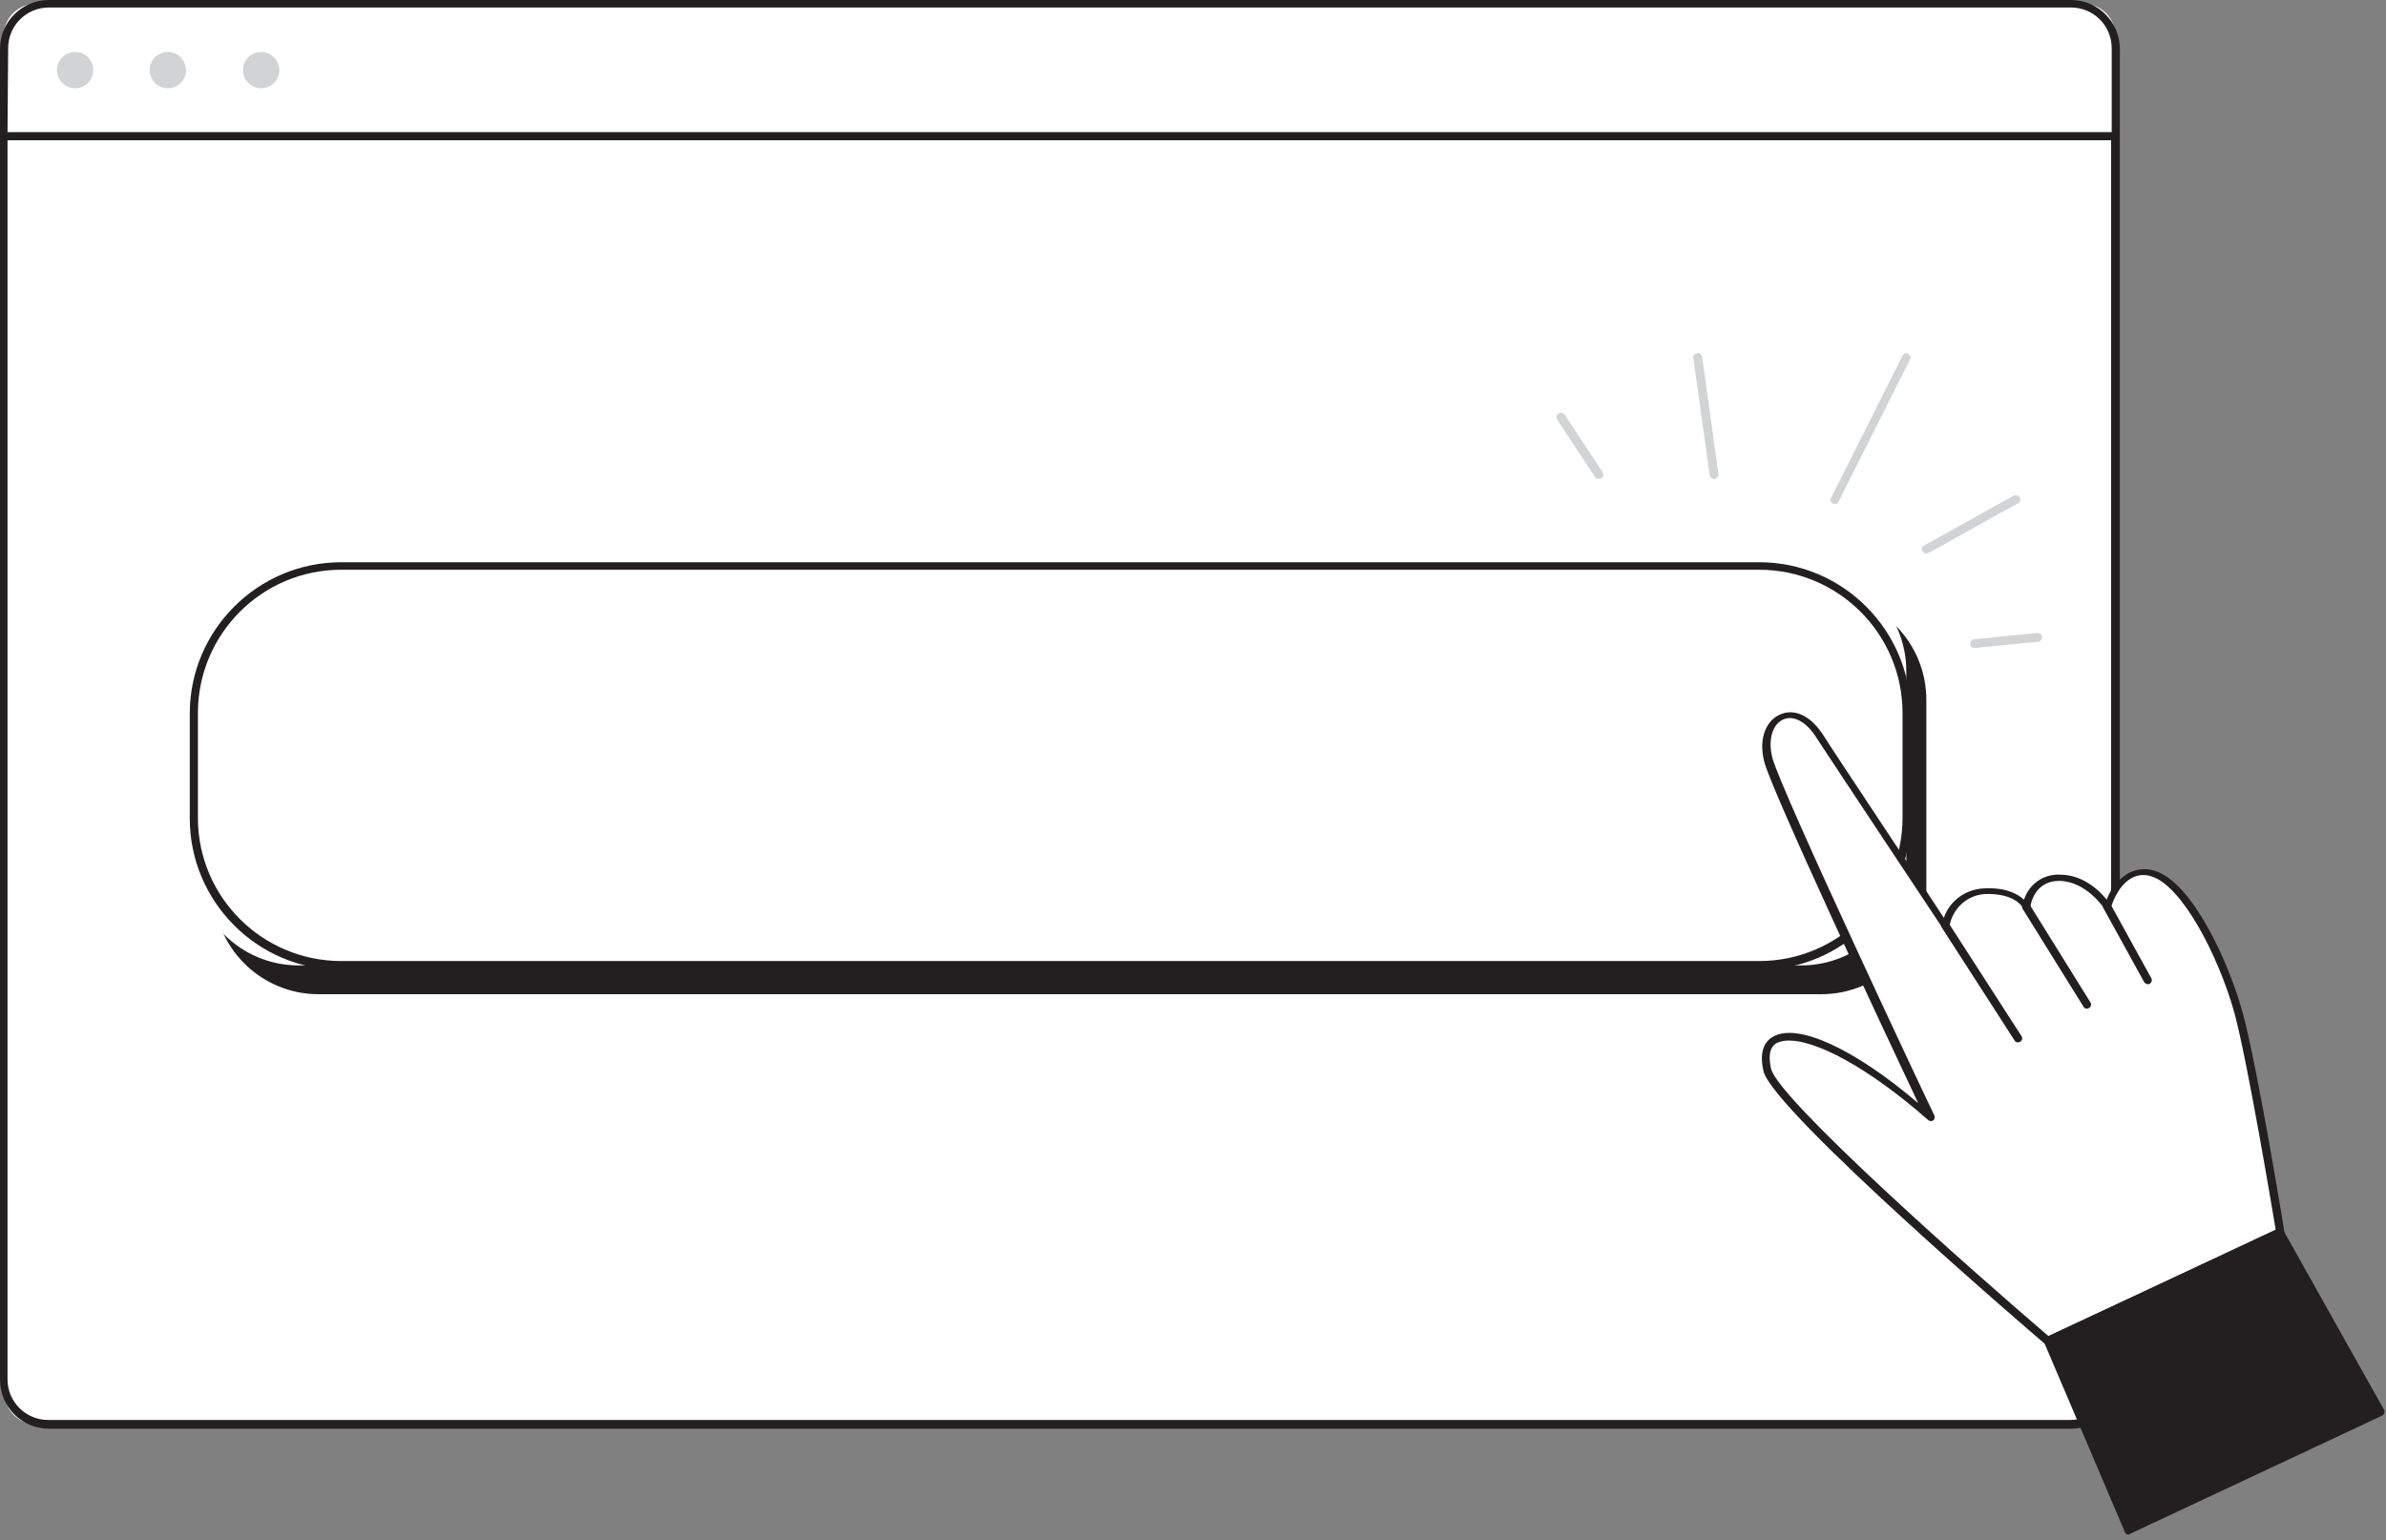 <svg width="381" height="246" viewBox="0 0 381 246" fill="none" xmlns="http://www.w3.org/2000/svg">
<rect x="0" y="0" width="381" height="246" fill="#808080" stroke="none"/>
<path d="M0.6 21.801H337.9V222.401C337.9 225.201 335.6 227.501 332.8 227.501H5.8C3 227.501 0.7 225.201 0.7 222.401L0.6 21.801Z" fill="white"/>
<path d="M330.7 228.199H7.8C3.5 228.199 0 224.699 0 220.399V21.799C0 21.399 0.3 21.199 0.6 21.199H337.9C338.3 21.199 338.5 21.499 338.5 21.799V220.399C338.5 224.699 335 228.199 330.7 228.199ZM1.2 22.399V220.299C1.2 223.899 4.1 226.799 7.7 226.799H330.6C334.2 226.799 337.1 223.899 337.1 220.299V22.399H1.2Z" fill="#231F20"/>
<path d="M5.7 0.6H332.7C335.5 0.6 337.8 2.9 337.8 5.7V21.8H0.6V5.7C0.6 2.9 2.9 0.6 5.7 0.6Z" fill="white"/>
<path d="M337.9 22.4H0.6C0.3 22.4 0 22.1 0 21.8V7.8C0 3.5 3.5 0 7.8 0H330.7C335 0 338.5 3.5 338.5 7.8V21.8C338.5 22.1 338.2 22.4 337.9 22.4ZM1.2 21.1H337.2V7.7C337.2 4.1 334.3 1.2 330.7 1.2H7.8C4.2 1.2 1.3 4.1 1.3 7.7L1.2 21.1Z" fill="#231F20"/>
<path d="M12 14.101C13.601 14.101 14.9 12.802 14.9 11.201C14.9 9.599 13.601 8.301 12 8.301C10.398 8.301 9.1 9.599 9.1 11.201C9.1 12.802 10.398 14.101 12 14.101Z" fill="#D1D3D4"/>
<path d="M26.8 14.101C28.402 14.101 29.7 12.802 29.7 11.201C29.7 9.599 28.402 8.301 26.8 8.301C25.199 8.301 23.9 9.599 23.9 11.201C23.9 12.802 25.199 14.101 26.8 14.101Z" fill="#D1D3D4"/>
<path d="M41.701 14.101C43.302 14.101 44.601 12.802 44.601 11.201C44.601 9.599 43.302 8.301 41.701 8.301C40.099 8.301 38.801 9.599 38.801 11.201C38.801 12.802 40.099 14.101 41.701 14.101Z" fill="#D1D3D4"/>
<path d="M50.901 95H290.801C300.101 95 307.601 102.5 307.601 111.8V142C307.601 151.3 300.101 158.8 290.801 158.8H50.901C41.601 158.8 34.101 151.3 34.101 142V111.8C34.001 102.6 41.601 95 50.901 95Z" fill="#231F20"/>
<path d="M47.7 90.4H287.6C296.9 90.4 304.4 97.9 304.4 107.2V137.4C304.4 146.7 296.9 154.2 287.6 154.2H47.7C38.4 154.2 30.9 146.7 30.9 137.4V107.2C30.9 97.9 38.4 90.4 47.7 90.4Z" fill="white"/>
<path d="M280.901 154.901H54.501C41.101 154.901 30.301 144.001 30.301 130.701V114.001C30.301 100.601 41.201 89.801 54.501 89.801H280.901C294.301 89.801 305.101 100.701 305.101 114.001V130.701C305.101 144.101 294.201 154.901 280.901 154.901ZM54.501 91.001C41.801 91.001 31.601 101.301 31.601 113.901V130.601C31.601 143.301 41.901 153.501 54.501 153.501H280.901C293.601 153.501 303.801 143.201 303.801 130.601V113.901C303.801 101.201 293.501 91.001 280.901 91.001H54.501Z" fill="#231F20"/>
<path d="M63.102 122.3C63.102 114.9 67.902 109.5 74.502 109.5C79.602 109.3 84.002 113 84.802 118L80.302 119.2C79.502 116 77.402 114.1 74.502 114.1C70.502 114.1 67.802 117.4 67.802 122.2C67.802 127 70.502 130.3 74.502 130.3C77.602 130.3 79.802 128.3 80.402 124.8L84.902 126C84.002 131.6 79.902 135 74.502 135C67.902 135.1 63.102 129.8 63.102 122.3Z" fill="white"/>
<path d="M90 110.102H94.8V129.902H106.1V134.602H90.1L90 110.102Z" fill="white"/>
<path d="M111.301 110.102H116.101V134.602H111.301V110.102Z" fill="white"/>
<path d="M121.4 122.3C121.4 114.9 126.2 109.5 132.8 109.5C137.9 109.3 142.3 113 143.1 118L138.6 119.2C137.8 116 135.7 114.1 132.8 114.1C128.8 114.1 126.1 117.4 126.1 122.2C126.1 127 128.8 130.3 132.8 130.3C135.8 130.3 138.1 128.3 138.7 124.8L143.2 126C142.3 131.6 138.2 135 132.8 135C126.2 135.1 121.4 129.8 121.4 122.3Z" fill="white"/>
<path d="M148.301 110.102H153.001V120.902H153.101L162.001 110.102H168.501L159.501 120.602L168.601 134.602H162.801L156.401 124.102H156.301L153.001 128.102V134.602H148.301V110.102Z" fill="white"/>
<path d="M183.102 110.102H187.902V119.702H197.802V110.102H202.602V134.602H197.802V124.502H187.902V134.502H183.102V110.102Z" fill="white"/>
<path d="M209.202 110.102H225.602V114.802H213.902V119.902H224.402V124.302H213.902V129.802H225.502V134.502H209.102V110.102H209.202Z" fill="white"/>
<path d="M245 125.502L250.3 134.602H244.9L239.9 125.702H236.1V134.602H231.4V110.102H242.9C247.7 110.102 250.7 113.102 250.7 117.902C250.6 121.902 248.5 124.602 245 125.502ZM242.3 121.002C244.5 121.002 245.8 119.902 245.8 117.802C245.8 115.702 244.7 114.802 242.3 114.802H236.1V121.002H242.3Z" fill="white"/>
<path d="M255.801 110.102H272.201V114.802H260.501V119.902H271.101V124.302H260.501V129.802H272.101V134.502H255.701V110.102H255.801Z" fill="white"/>
<path d="M194.4 95.701H63.1C62.7 95.701 62.4 95.401 62.4 95.001C62.4 94.601 62.7 94.301 63.1 94.301H194.4C194.8 94.301 195.1 94.601 195.1 95.001C195.1 95.401 194.8 95.701 194.4 95.701Z" fill="white"/>
<path d="M220.4 95.701H209.2C208.8 95.701 208.5 95.401 208.5 95.001C208.5 94.601 208.8 94.301 209.2 94.301H220.4C220.8 94.301 221.1 94.601 221.1 95.001C221.1 95.401 220.8 95.701 220.4 95.701Z" fill="white"/>
<path d="M327 214.2C327 214.2 283.699 177.2 282.199 170.9C280.099 162 291.999 163.9 308.199 178.7C308.199 178.7 283.6 126.6 282.3 121.4C280.7 114.9 286.4 111.4 290.4 117.5C293.4 122.2 310.6 148 310.6 148C310.6 148 311.399 142.7 316.799 142.4C322.199 142.1 323.5 144.9 323.5 144.9C323.5 144.9 324 140 328.9 140.1C333.8 140.2 336.6 144.8 336.6 144.8C336.6 144.8 338.399 137.8 343.799 139.4C349.199 141 355 153.1 357.4 161.6C359.8 170.1 364.1 196.8 364.1 196.8L327 214.2Z" fill="white"/>
<path d="M327 214.8C326.8 214.8 326.7 214.7 326.6 214.7C324.8 213.2 283.1 177.4 281.6 171.1C280.8 167.7 282 166.2 283.1 165.6C287 163.3 296.1 167.5 306.3 176.2C301.1 165.2 282.8 126.1 281.7 121.6C280.7 117.6 282.3 114.9 284.3 114.1C286.1 113.3 288.7 113.8 291 117.2C293.6 121.3 307.1 141.5 310.4 146.6C311.3 143.9 313.9 142 316.8 141.9C320.3 141.7 322.2 142.8 323.2 143.7C324 141.2 326.3 139.6 328.9 139.7C332.6 139.7 335.2 142.2 336.4 143.7C337 142 338.2 140.5 339.8 139.5C341.1 138.8 342.7 138.6 344.1 139.1C350 140.9 355.8 153.4 358.1 161.7C360.4 170 364.8 196.7 364.8 197C364.8 197.3 364.7 197.6 364.4 197.7L327.3 215C327.2 214.8 327.1 214.8 327 214.8ZM285.7 166.2C285 166.2 284.3 166.3 283.7 166.6C282.3 167.4 282.5 169.3 282.8 170.7C284 175.6 314.8 202.9 327.1 213.4L363.4 196.5C362.8 192.9 358.9 169.6 356.8 161.8C354.2 152.5 348.4 141.5 343.6 140C342.5 139.6 341.3 139.7 340.3 140.3C338 141.6 337.1 144.9 337.1 144.9C337 145.1 336.8 145.3 336.6 145.4C336.4 145.4 336.1 145.3 336 145.1C336 145.1 333.2 140.8 328.9 140.7H328.8C324.7 140.7 324.2 144.8 324.2 144.9C324.2 145.3 323.8 145.5 323.5 145.4C323.3 145.4 323.1 145.2 323 145C323 144.9 321.7 142.6 316.9 142.8C314.1 143 311.8 145.1 311.3 147.9C311.3 148.2 311.1 148.4 310.8 148.4C310.5 148.5 310.3 148.3 310.1 148.1C309.9 147.8 292.9 122.2 289.9 117.6C288.4 115.3 286.4 114.2 284.8 114.9C283.3 115.5 282.2 117.7 283 121C284.3 126.1 308.6 177.7 308.9 178.2C309 178.5 308.9 178.9 308.6 179C308.4 179.1 308.1 179.1 307.9 178.9C298 170.2 289.9 166.2 285.7 166.2Z" fill="#231F20"/>
<path d="M333.201 161.099C333.001 161.099 332.801 160.999 332.701 160.799L323.001 145.199C322.801 144.899 322.901 144.499 323.201 144.299C323.501 144.099 323.901 144.199 324.101 144.499L333.801 160.099C334.001 160.399 333.901 160.799 333.601 160.999C333.401 161.099 333.301 161.099 333.201 161.099Z" fill="#231F20"/>
<path d="M343.001 157.2C342.801 157.2 342.601 157.1 342.401 156.9L335.901 145.1C335.701 144.8 335.801 144.4 336.101 144.2C336.401 144 336.801 144.1 337.001 144.4L343.501 156.2C343.701 156.5 343.601 156.9 343.301 157.1C343.201 157.2 343.101 157.2 343.001 157.2Z" fill="#231F20"/>
<path d="M322.2 166.5C322 166.5 321.8 166.4 321.7 166.2L310.1 148.2C309.9 147.9 309.9 147.5 310.2 147.3C310.5 147.1 310.9 147.1 311.1 147.4L311.2 147.5L322.8 165.5C323 165.8 322.9 166.2 322.6 166.4C322.4 166.4 322.3 166.5 322.2 166.5Z" fill="#231F20"/>
<path d="M327 214.201L339.9 244.401L380.2 225.501L364.1 196.801L327 214.201Z" fill="#231F20"/>
<path d="M339.901 245.1C339.801 245.1 339.801 245.1 339.701 245.1C339.501 245 339.401 244.9 339.301 244.7L326.401 214.4C326.301 214.1 326.401 213.7 326.701 213.6L363.801 196.2C364.101 196.1 364.501 196.2 364.601 196.5L380.701 225.2C380.801 225.4 380.801 225.5 380.701 225.7C380.701 225.9 380.501 226 380.401 226.1L340.101 245C340.101 245.1 340.001 245.1 339.901 245.1ZM327.901 214.5L340.301 243.6L379.401 225.2L363.901 197.6L327.901 214.5Z" fill="#231F20"/>
<path d="M273.7 76.5C273.4 76.5 273.1 76.2 273 75.9L270.4 57.2C270.3 56.8 270.6 56.5 271 56.4C271.4 56.3 271.7 56.6 271.8 57L274.4 75.7C274.5 76.1 274.2 76.4 273.8 76.5H273.7Z" fill="#D1D3D4"/>
<path d="M293.001 80.5C292.601 80.5 292.301 80.2 292.301 79.8C292.301 79.7 292.301 79.6 292.401 79.5L303.801 56.8C304.001 56.5 304.401 56.3 304.701 56.5C305.001 56.7 305.201 57.1 305.001 57.4L293.601 80.1C293.501 80.4 293.301 80.5 293.001 80.5Z" fill="#D1D3D4"/>
<path d="M307.6 88.4C307.2 88.4 306.9 88.1 306.9 87.7C306.9 87.4 307 87.2 307.3 87.1L321.5 79.2C321.8 79 322.3 79.1 322.5 79.4C322.7 79.7 322.6 80.2 322.3 80.4H322.2L308 88.3C307.8 88.3 307.7 88.4 307.6 88.4Z" fill="#D1D3D4"/>
<path d="M315.3 103.5C314.9 103.5 314.6 103.2 314.6 102.8C314.6 102.4 314.9 102.1 315.3 102.1L325.3 101.1C325.7 101.1 326 101.3 326.1 101.7C326.1 102.1 325.9 102.4 325.5 102.5L315.3 103.5Z" fill="#D1D3D4"/>
<path d="M255.3 76.501C255.1 76.501 254.8 76.401 254.7 76.201L248.7 67.101C248.5 66.801 248.5 66.401 248.8 66.101C249.1 65.801 249.5 65.901 249.8 66.201L249.9 66.301L255.9 75.401C256.1 75.701 256.1 76.201 255.7 76.401C255.6 76.501 255.5 76.501 255.3 76.501Z" fill="#D1D3D4"/>
</svg>
